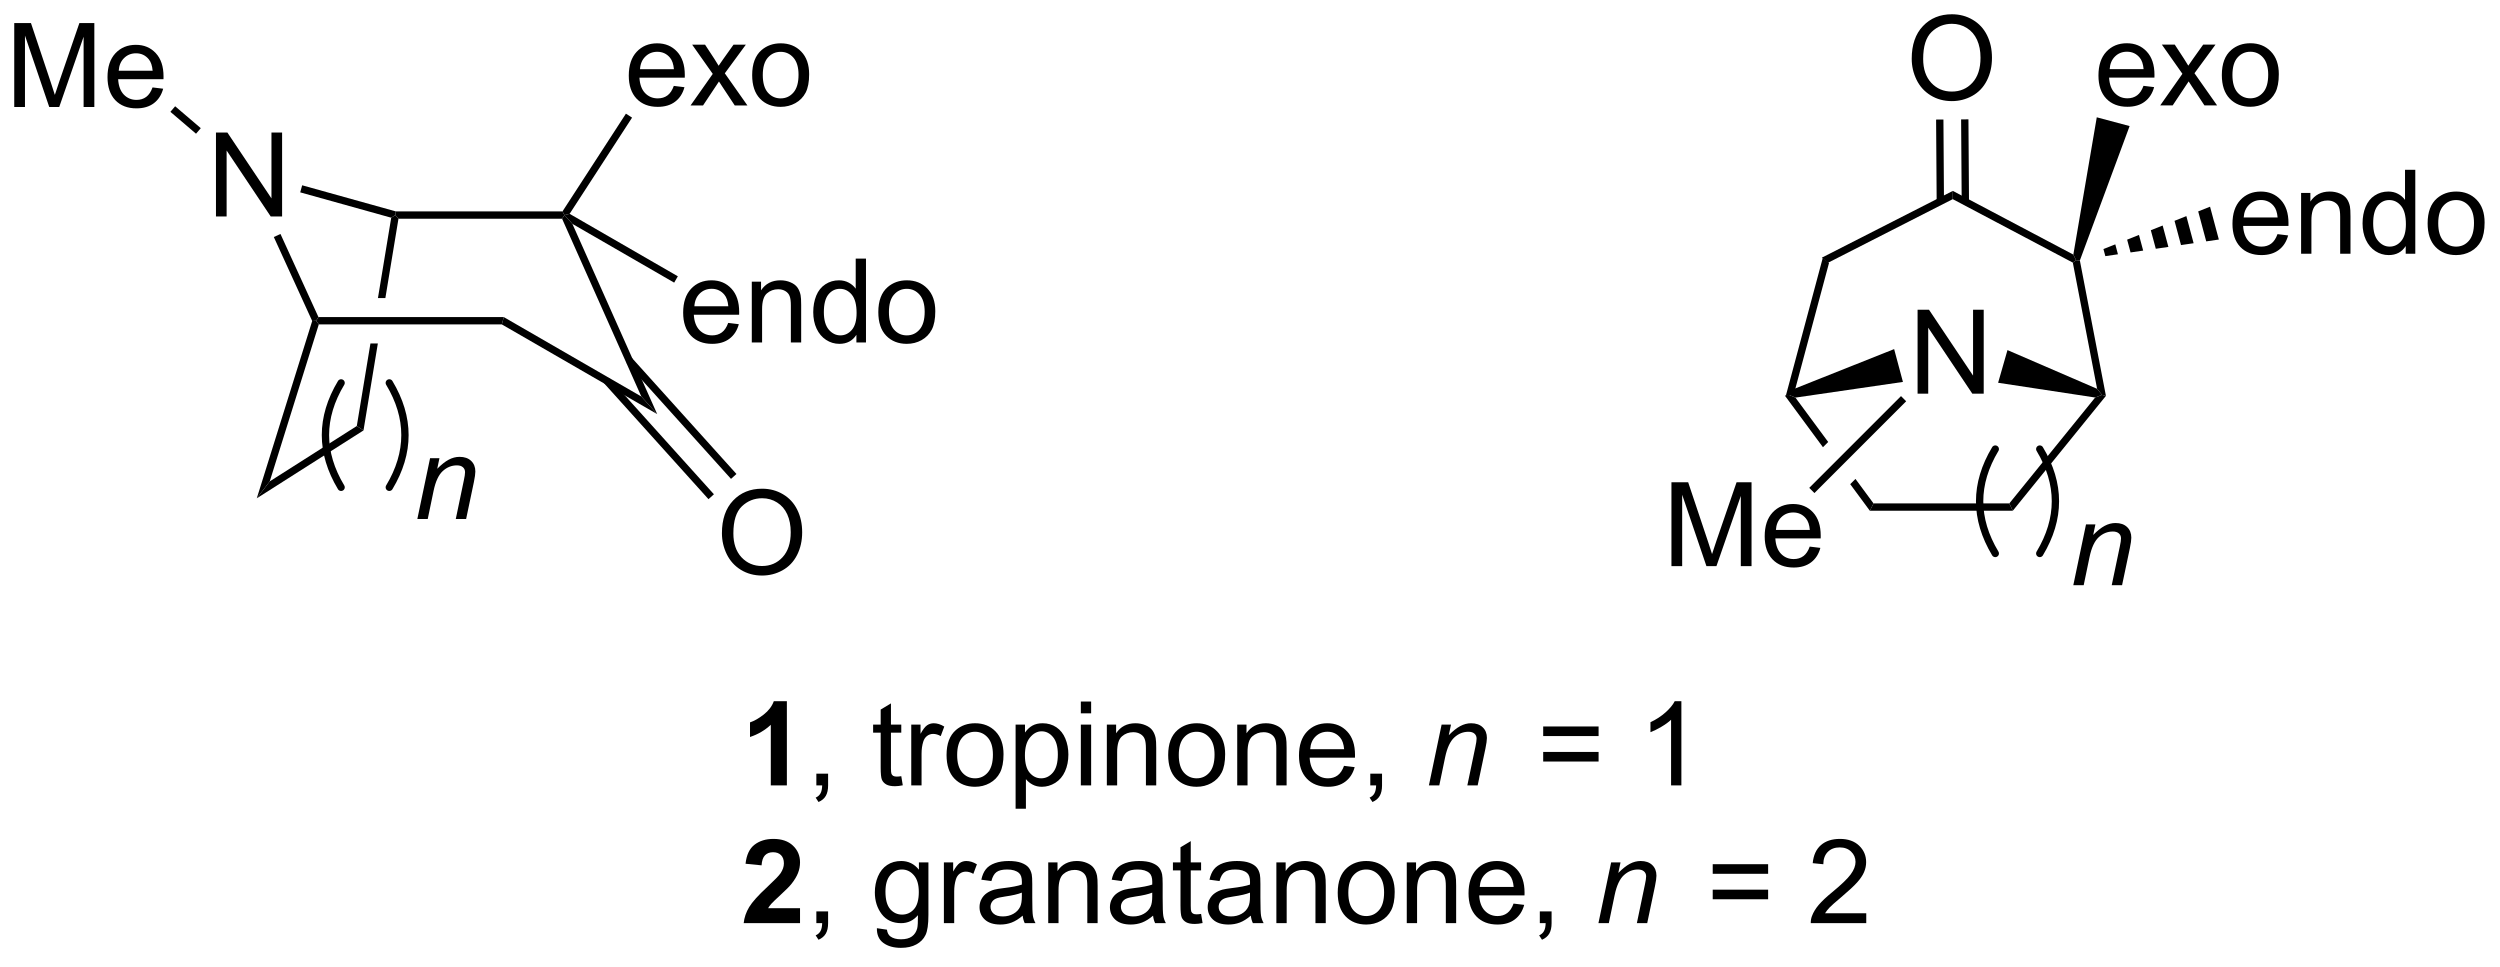 <?xml version="1.0" encoding="UTF-8"?>
<!DOCTYPE svg PUBLIC '-//W3C//DTD SVG 1.0//EN'
          'http://www.w3.org/TR/2001/REC-SVG-20010904/DTD/svg10.dtd'>
<svg stroke-dasharray="none" shape-rendering="auto" xmlns="http://www.w3.org/2000/svg" font-family="'Dialog'" text-rendering="auto" width="468" fill-opacity="1" color-interpolation="auto" color-rendering="auto" preserveAspectRatio="xMidYMid meet" font-size="12px" viewBox="0 0 468 181" fill="black" xmlns:xlink="http://www.w3.org/1999/xlink" stroke="black" image-rendering="auto" stroke-miterlimit="10" stroke-linecap="square" stroke-linejoin="miter" font-style="normal" stroke-width="1" height="181" stroke-dashoffset="0" font-weight="normal" stroke-opacity="1"
><!--Generated by the Batik Graphics2D SVG Generator--><defs id="genericDefs"
  /><g
  ><defs id="defs1"
    ><clipPath clipPathUnits="userSpaceOnUse" id="clipPath1"
      ><path d="M2.136 1.611 L177.551 1.611 L177.551 69.147 L2.136 69.147 L2.136 1.611 Z"
      /></clipPath
      ><clipPath clipPathUnits="userSpaceOnUse" id="clipPath2"
      ><path d="M5.489 18.887 L5.489 84.546 L176.026 84.546 L176.026 18.887 Z"
      /></clipPath
    ></defs
    ><g transform="scale(2.667,2.667) translate(-2.136,-1.611) matrix(1.029,0,0,1.029,-3.51,-17.816)"
    ><path d="M129.824 36.471 L130.25 36.816 L127.944 45.422 L127.574 45.836 L127.301 45.888 Z" stroke="none" clip-path="url(#clipPath2)"
    /></g
    ><g transform="matrix(2.743,0,0,2.743,-15.056,-51.806)"
    ><path d="M127.574 45.836 L127.301 45.888 L129.899 49.408 L129.899 49.408 L130.256 49.05 L128.021 46.022 L127.574 45.836 ZM132.118 51.572 L131.76 51.93 L131.76 51.93 L133.099 53.744 L133.351 53.244 L132.118 51.572 Z" stroke="none" clip-path="url(#clipPath2)"
    /></g
    ><g transform="matrix(2.743,0,0,2.743,-15.056,-51.806)"
    ><path d="M133.099 53.744 L133.351 53.244 L142.616 53.244 L142.855 53.744 Z" stroke="none" clip-path="url(#clipPath2)"
    /></g
    ><g transform="matrix(2.743,0,0,2.743,-15.056,-51.806)"
    ><path d="M142.855 53.744 L142.616 53.244 L148.476 46.016 L148.944 45.836 L149.211 45.903 Z" stroke="none" clip-path="url(#clipPath2)"
    /></g
    ><g transform="matrix(2.743,0,0,2.743,-15.056,-51.806)"
    ><path d="M149.211 45.903 L148.944 45.836 L148.609 45.422 L146.951 36.809 L147.174 36.644 L147.432 36.663 Z" stroke="none" clip-path="url(#clipPath2)"
    /></g
    ><g transform="matrix(2.743,0,0,2.743,-15.056,-51.806)"
    ><path d="M146.987 36.262 L147.174 36.644 L146.951 36.809 L138.758 32.478 L138.762 31.915 Z" stroke="none" clip-path="url(#clipPath2)"
    /></g
    ><g transform="matrix(2.743,0,0,2.743,-15.056,-51.806)"
    ><path d="M138.762 31.915 L138.758 32.478 L130.25 36.816 L129.824 36.471 Z" stroke="none" clip-path="url(#clipPath2)"
    /></g
    ><g transform="matrix(2.743,0,0,2.743,-15.056,-51.806)"
    ><path d="M136.357 45.751 L136.357 40.024 L137.136 40.024 L140.143 44.519 L140.143 40.024 L140.87 40.024 L140.87 45.751 L140.091 45.751 L137.083 41.251 L137.083 45.751 L136.357 45.751 Z" stroke="none" clip-path="url(#clipPath2)"
    /></g
    ><g transform="matrix(2.743,0,0,2.743,-15.056,-51.806)"
    ><path d="M128.021 46.022 L127.574 45.836 L127.944 45.422 L134.757 42.711 L135.357 44.952 Z" stroke="none" clip-path="url(#clipPath2)"
    /></g
    ><g transform="matrix(2.743,0,0,2.743,-15.056,-51.806)"
    ><path d="M148.609 45.422 L148.944 45.836 L148.476 46.016 L141.853 45.009 L142.492 42.779 Z" stroke="none" clip-path="url(#clipPath2)"
    /></g
    ><g transform="matrix(2.743,0,0,2.743,-15.056,-51.806)"
    ><path d="M135.957 22.898 Q135.957 21.471 136.723 20.667 Q137.488 19.86 138.699 19.86 Q139.491 19.86 140.126 20.24 Q140.764 20.617 141.098 21.294 Q141.434 21.971 141.434 22.831 Q141.434 23.703 141.082 24.391 Q140.731 25.078 140.085 25.432 Q139.441 25.787 138.694 25.787 Q137.887 25.787 137.249 25.396 Q136.613 25.003 136.285 24.328 Q135.957 23.651 135.957 22.898 ZM136.738 22.909 Q136.738 23.945 137.293 24.542 Q137.85 25.136 138.691 25.136 Q139.546 25.136 140.098 24.534 Q140.652 23.932 140.652 22.828 Q140.652 22.128 140.416 21.607 Q140.179 21.086 139.723 20.8 Q139.27 20.511 138.702 20.511 Q137.897 20.511 137.316 21.065 Q136.738 21.617 136.738 22.909 Z" stroke="none" clip-path="url(#clipPath2)"
    /></g
    ><g transform="matrix(2.743,0,0,2.743,-15.056,-51.806)"
    ><path d="M139.867 32.648 L139.828 27.032 L139.328 27.035 L139.367 32.651 ZM138.159 32.628 L138.121 27.044 L137.621 27.047 L137.659 32.632 Z" stroke="none" clip-path="url(#clipPath2)"
    /></g
    ><g transform="matrix(2.743,0,0,2.743,-15.056,-51.806)"
    ><path d="M119.559 57.525 L119.559 51.799 L120.7 51.799 L122.056 55.853 Q122.244 56.419 122.33 56.7 Q122.426 56.387 122.634 55.783 L124.004 51.799 L125.025 51.799 L125.025 57.525 L124.293 57.525 L124.293 52.731 L122.629 57.525 L121.947 57.525 L120.291 52.65 L120.291 57.525 L119.559 57.525 ZM128.996 56.19 L129.723 56.278 Q129.551 56.916 129.085 57.268 Q128.621 57.619 127.9 57.619 Q126.989 57.619 126.455 57.059 Q125.923 56.497 125.923 55.486 Q125.923 54.44 126.463 53.861 Q127.002 53.283 127.861 53.283 Q128.692 53.283 129.218 53.851 Q129.746 54.416 129.746 55.442 Q129.746 55.505 129.744 55.63 L126.65 55.63 Q126.689 56.315 127.035 56.679 Q127.384 57.041 127.903 57.041 Q128.291 57.041 128.564 56.838 Q128.838 56.635 128.996 56.19 ZM126.689 55.051 L129.004 55.051 Q128.957 54.528 128.738 54.268 Q128.403 53.861 127.869 53.861 Q127.384 53.861 127.054 54.187 Q126.723 54.51 126.689 55.051 Z" stroke="none" clip-path="url(#clipPath2)"
    /></g
    ><g transform="matrix(2.743,0,0,2.743,-15.056,-51.806)"
    ><path d="M135.226 45.919 L135.579 46.273 L129.317 52.535 L128.964 52.181 Z" stroke="none" clip-path="url(#clipPath2)"
    /></g
    ><g stroke-width="0.5" transform="matrix(2.743,0,0,2.743,-15.056,-51.806)" stroke-linejoin="round" stroke-linecap="round"
    ><path fill="none" d="M144.695 56.659 Q146.833 53.097 144.695 49.534" clip-path="url(#clipPath2)"
    /></g
    ><g stroke-width="0.5" transform="matrix(2.743,0,0,2.743,-15.056,-51.806)" stroke-linejoin="round" stroke-linecap="round"
    ><path fill="none" d="M141.66 49.534 Q139.523 53.097 141.66 56.659" clip-path="url(#clipPath2)"
    /></g
    ><g transform="matrix(2.743,0,0,2.743,-15.056,-51.806)"
    ><path d="M146.985 58.823 L147.852 54.675 L148.493 54.675 L148.342 55.396 Q148.759 54.971 149.12 54.776 Q149.485 54.581 149.865 54.581 Q150.368 54.581 150.654 54.854 Q150.944 55.128 150.944 55.583 Q150.944 55.815 150.842 56.31 L150.313 58.823 L149.607 58.823 L150.157 56.193 Q150.24 55.81 150.24 55.628 Q150.24 55.419 150.097 55.292 Q149.954 55.161 149.686 55.161 Q149.141 55.161 148.717 55.552 Q148.295 55.943 148.095 56.893 L147.694 58.823 L146.985 58.823 Z" stroke="none" clip-path="url(#clipPath2)"
    /></g
    ><g transform="matrix(2.743,0,0,2.743,-15.056,-51.806)"
    ><path d="M59.19 72.489 L58.093 72.489 L58.093 68.351 Q57.492 68.913 56.674 69.184 L56.674 68.187 Q57.104 68.046 57.606 67.655 Q58.112 67.262 58.299 66.739 L59.19 66.739 L59.19 72.489 Z" stroke="none" clip-path="url(#clipPath2)"
    /></g
    ><g transform="matrix(2.743,0,0,2.743,-15.056,-51.806)"
    ><path d="M61.202 72.489 L61.202 71.687 L62.004 71.687 L62.004 72.489 Q62.004 72.931 61.847 73.202 Q61.691 73.473 61.35 73.621 L61.155 73.322 Q61.379 73.223 61.483 73.033 Q61.59 72.846 61.6 72.489 L61.202 72.489 ZM66.998 71.859 L67.1 72.481 Q66.803 72.543 66.569 72.543 Q66.186 72.543 65.975 72.424 Q65.764 72.301 65.678 72.103 Q65.592 71.905 65.592 71.273 L65.592 68.887 L65.076 68.887 L65.076 68.34 L65.592 68.34 L65.592 67.312 L66.293 66.89 L66.293 68.34 L66.998 68.34 L66.998 68.887 L66.293 68.887 L66.293 71.312 Q66.293 71.614 66.329 71.7 Q66.366 71.786 66.449 71.838 Q66.535 71.887 66.691 71.887 Q66.808 71.887 66.998 71.859 ZM67.679 72.489 L67.679 68.34 L68.312 68.34 L68.312 68.968 Q68.554 68.528 68.757 68.387 Q68.963 68.246 69.211 68.246 Q69.565 68.246 69.932 68.473 L69.69 69.124 Q69.432 68.973 69.174 68.973 Q68.945 68.973 68.76 69.111 Q68.578 69.249 68.5 69.496 Q68.382 69.871 68.382 70.317 L68.382 72.489 L67.679 72.489 ZM70.088 70.413 Q70.088 69.262 70.729 68.707 Q71.265 68.246 72.034 68.246 Q72.89 68.246 73.432 68.806 Q73.976 69.366 73.976 70.356 Q73.976 71.155 73.734 71.616 Q73.495 72.075 73.036 72.33 Q72.578 72.582 72.034 72.582 Q71.164 72.582 70.625 72.025 Q70.088 71.465 70.088 70.413 ZM70.812 70.413 Q70.812 71.21 71.159 71.609 Q71.507 72.004 72.034 72.004 Q72.557 72.004 72.903 71.606 Q73.252 71.207 73.252 70.39 Q73.252 69.621 72.903 69.226 Q72.554 68.827 72.034 68.827 Q71.507 68.827 71.159 69.223 Q70.812 69.616 70.812 70.413 ZM74.8 74.08 L74.8 68.34 L75.441 68.34 L75.441 68.879 Q75.668 68.562 75.951 68.405 Q76.238 68.246 76.644 68.246 Q77.175 68.246 77.582 68.52 Q77.988 68.793 78.194 69.291 Q78.402 69.788 78.402 70.382 Q78.402 71.02 78.173 71.53 Q77.944 72.038 77.509 72.312 Q77.074 72.582 76.592 72.582 Q76.241 72.582 75.962 72.434 Q75.683 72.286 75.504 72.059 L75.504 74.08 L74.8 74.08 ZM75.436 70.437 Q75.436 71.239 75.759 71.621 Q76.084 72.004 76.545 72.004 Q77.014 72.004 77.347 71.609 Q77.683 71.21 77.683 70.379 Q77.683 69.585 77.355 69.192 Q77.03 68.796 76.576 68.796 Q76.129 68.796 75.782 69.218 Q75.436 69.637 75.436 70.437 ZM79.252 67.569 L79.252 66.762 L79.955 66.762 L79.955 67.569 L79.252 67.569 ZM79.252 72.489 L79.252 68.34 L79.955 68.34 L79.955 72.489 L79.252 72.489 ZM81.027 72.489 L81.027 68.34 L81.66 68.34 L81.66 68.929 Q82.116 68.246 82.98 68.246 Q83.355 68.246 83.668 68.382 Q83.983 68.515 84.139 68.734 Q84.295 68.952 84.358 69.254 Q84.397 69.45 84.397 69.937 L84.397 72.489 L83.694 72.489 L83.694 69.965 Q83.694 69.536 83.61 69.322 Q83.53 69.109 83.321 68.984 Q83.113 68.856 82.832 68.856 Q82.381 68.856 82.056 69.142 Q81.73 69.426 81.73 70.223 L81.73 72.489 L81.027 72.489 ZM85.213 70.413 Q85.213 69.262 85.854 68.707 Q86.39 68.246 87.159 68.246 Q88.015 68.246 88.557 68.806 Q89.101 69.366 89.101 70.356 Q89.101 71.155 88.859 71.616 Q88.62 72.075 88.161 72.33 Q87.703 72.582 87.159 72.582 Q86.289 72.582 85.75 72.025 Q85.213 71.465 85.213 70.413 ZM85.937 70.413 Q85.937 71.21 86.284 71.609 Q86.632 72.004 87.159 72.004 Q87.682 72.004 88.028 71.606 Q88.377 71.207 88.377 70.39 Q88.377 69.621 88.028 69.226 Q87.679 68.827 87.159 68.827 Q86.632 68.827 86.284 69.223 Q85.937 69.616 85.937 70.413 ZM89.925 72.489 L89.925 68.34 L90.558 68.34 L90.558 68.929 Q91.014 68.246 91.879 68.246 Q92.254 68.246 92.566 68.382 Q92.881 68.515 93.037 68.734 Q93.194 68.952 93.256 69.254 Q93.295 69.45 93.295 69.937 L93.295 72.489 L92.592 72.489 L92.592 69.965 Q92.592 69.536 92.509 69.322 Q92.428 69.109 92.22 68.984 Q92.011 68.856 91.73 68.856 Q91.28 68.856 90.954 69.142 Q90.629 69.426 90.629 70.223 L90.629 72.489 L89.925 72.489 ZM97.213 71.153 L97.94 71.241 Q97.768 71.879 97.302 72.231 Q96.838 72.582 96.117 72.582 Q95.205 72.582 94.672 72.023 Q94.14 71.46 94.14 70.45 Q94.14 69.403 94.679 68.825 Q95.219 68.246 96.078 68.246 Q96.909 68.246 97.435 68.814 Q97.963 69.379 97.963 70.405 Q97.963 70.468 97.961 70.593 L94.867 70.593 Q94.906 71.278 95.252 71.642 Q95.601 72.004 96.12 72.004 Q96.507 72.004 96.781 71.801 Q97.054 71.598 97.213 71.153 ZM94.906 70.015 L97.221 70.015 Q97.174 69.491 96.955 69.231 Q96.62 68.825 96.086 68.825 Q95.601 68.825 95.27 69.15 Q94.94 69.473 94.906 70.015 ZM99.006 72.489 L99.006 71.687 L99.808 71.687 L99.808 72.489 Q99.808 72.931 99.652 73.202 Q99.496 73.473 99.155 73.621 L98.959 73.322 Q99.183 73.223 99.287 73.033 Q99.394 72.846 99.405 72.489 L99.006 72.489 Z" stroke="none" clip-path="url(#clipPath2)"
    /></g
    ><g transform="matrix(2.743,0,0,2.743,-15.056,-51.806)"
    ><path d="M103.006 72.489 L103.873 68.34 L104.514 68.34 L104.363 69.062 Q104.78 68.637 105.142 68.442 Q105.506 68.246 105.886 68.246 Q106.389 68.246 106.675 68.52 Q106.965 68.793 106.965 69.249 Q106.965 69.481 106.863 69.976 L106.334 72.489 L105.629 72.489 L106.178 69.859 Q106.261 69.476 106.261 69.293 Q106.261 69.085 106.118 68.957 Q105.975 68.827 105.707 68.827 Q105.162 68.827 104.738 69.218 Q104.316 69.609 104.116 70.559 L103.715 72.489 L103.006 72.489 Z" stroke="none" clip-path="url(#clipPath2)"
    /></g
    ><g transform="matrix(2.743,0,0,2.743,-15.056,-51.806)"
    ><path d="M114.587 69.121 L110.806 69.121 L110.806 68.465 L114.587 68.465 L114.587 69.121 ZM114.587 70.859 L110.806 70.859 L110.806 70.202 L114.587 70.202 L114.587 70.859 ZM120.237 72.489 L119.534 72.489 L119.534 68.007 Q119.278 68.249 118.867 68.491 Q118.455 68.734 118.127 68.856 L118.127 68.176 Q118.716 67.898 119.156 67.504 Q119.599 67.109 119.784 66.739 L120.237 66.739 L120.237 72.489 Z" stroke="none" clip-path="url(#clipPath2)"
    /></g
    ><g transform="matrix(2.743,0,0,2.743,-15.056,-51.806)"
    ><path d="M60.088 80.868 L60.088 81.889 L56.242 81.889 Q56.304 81.311 56.617 80.792 Q56.929 80.274 57.851 79.42 Q58.593 78.727 58.76 78.483 Q58.987 78.141 58.987 77.811 Q58.987 77.443 58.789 77.246 Q58.593 77.048 58.245 77.048 Q57.901 77.048 57.698 77.256 Q57.495 77.462 57.463 77.943 L56.37 77.834 Q56.468 76.928 56.984 76.534 Q57.5 76.139 58.273 76.139 Q59.12 76.139 59.604 76.597 Q60.088 77.053 60.088 77.733 Q60.088 78.118 59.95 78.469 Q59.812 78.818 59.51 79.201 Q59.312 79.454 58.791 79.93 Q58.273 80.407 58.133 80.563 Q57.995 80.719 57.909 80.868 L60.088 80.868 Z" stroke="none" clip-path="url(#clipPath2)"
    /></g
    ><g transform="matrix(2.743,0,0,2.743,-15.056,-51.806)"
    ><path d="M61.202 81.889 L61.202 81.087 L62.004 81.087 L62.004 81.889 Q62.004 82.331 61.847 82.602 Q61.691 82.873 61.35 83.022 L61.155 82.722 Q61.379 82.623 61.483 82.433 Q61.59 82.246 61.6 81.889 L61.202 81.889 ZM65.334 82.233 L66.019 82.334 Q66.061 82.652 66.256 82.795 Q66.519 82.99 66.972 82.99 Q67.459 82.99 67.725 82.795 Q67.991 82.6 68.084 82.248 Q68.139 82.034 68.136 81.344 Q67.675 81.889 66.988 81.889 Q66.131 81.889 65.662 81.272 Q65.194 80.654 65.194 79.79 Q65.194 79.196 65.407 78.696 Q65.623 78.193 66.032 77.92 Q66.441 77.647 66.991 77.647 Q67.725 77.647 68.201 78.24 L68.201 77.74 L68.85 77.74 L68.85 81.326 Q68.85 82.295 68.652 82.699 Q68.457 83.105 68.027 83.339 Q67.6 83.574 66.975 83.574 Q66.233 83.574 65.775 83.238 Q65.319 82.904 65.334 82.233 ZM65.918 79.74 Q65.918 80.555 66.241 80.93 Q66.566 81.305 67.053 81.305 Q67.537 81.305 67.866 80.933 Q68.194 80.561 68.194 79.764 Q68.194 79.001 67.855 78.615 Q67.519 78.227 67.043 78.227 Q66.574 78.227 66.246 78.61 Q65.918 78.99 65.918 79.74 ZM69.906 81.889 L69.906 77.74 L70.539 77.74 L70.539 78.368 Q70.781 77.928 70.984 77.787 Q71.19 77.647 71.437 77.647 Q71.791 77.647 72.159 77.873 L71.916 78.524 Q71.659 78.373 71.401 78.373 Q71.172 78.373 70.987 78.511 Q70.804 78.649 70.726 78.897 Q70.609 79.272 70.609 79.717 L70.609 81.889 L69.906 81.889 ZM75.284 81.376 Q74.893 81.709 74.531 81.847 Q74.172 81.983 73.757 81.983 Q73.073 81.983 72.705 81.649 Q72.338 81.313 72.338 80.795 Q72.338 80.49 72.476 80.238 Q72.617 79.985 72.841 79.834 Q73.065 79.68 73.346 79.602 Q73.554 79.548 73.971 79.498 Q74.823 79.397 75.226 79.256 Q75.229 79.11 75.229 79.071 Q75.229 78.641 75.031 78.467 Q74.76 78.227 74.229 78.227 Q73.734 78.227 73.497 78.402 Q73.26 78.576 73.148 79.016 L72.461 78.923 Q72.554 78.483 72.768 78.212 Q72.984 77.938 73.39 77.792 Q73.797 77.647 74.33 77.647 Q74.862 77.647 75.192 77.772 Q75.526 77.897 75.682 78.087 Q75.838 78.274 75.901 78.563 Q75.937 78.743 75.937 79.212 L75.937 80.149 Q75.937 81.131 75.981 81.391 Q76.026 81.649 76.159 81.889 L75.424 81.889 Q75.315 81.67 75.284 81.376 ZM75.226 79.805 Q74.844 79.962 74.078 80.071 Q73.643 80.133 73.463 80.212 Q73.284 80.29 73.185 80.441 Q73.088 80.592 73.088 80.774 Q73.088 81.055 73.302 81.243 Q73.515 81.43 73.924 81.43 Q74.33 81.43 74.645 81.253 Q74.963 81.076 75.112 80.766 Q75.226 80.529 75.226 80.063 L75.226 79.805 ZM77.027 81.889 L77.027 77.74 L77.66 77.74 L77.66 78.329 Q78.116 77.647 78.98 77.647 Q79.355 77.647 79.668 77.782 Q79.983 77.915 80.139 78.133 Q80.295 78.352 80.358 78.654 Q80.397 78.85 80.397 79.337 L80.397 81.889 L79.694 81.889 L79.694 79.365 Q79.694 78.936 79.61 78.722 Q79.53 78.508 79.321 78.383 Q79.113 78.256 78.832 78.256 Q78.381 78.256 78.056 78.542 Q77.73 78.826 77.73 79.623 L77.73 81.889 L77.027 81.889 ZM84.182 81.376 Q83.791 81.709 83.429 81.847 Q83.07 81.983 82.656 81.983 Q81.971 81.983 81.604 81.649 Q81.237 81.313 81.237 80.795 Q81.237 80.49 81.375 80.238 Q81.515 79.985 81.739 79.834 Q81.963 79.68 82.245 79.602 Q82.453 79.548 82.87 79.498 Q83.721 79.397 84.125 79.256 Q84.127 79.11 84.127 79.071 Q84.127 78.641 83.929 78.467 Q83.659 78.227 83.127 78.227 Q82.632 78.227 82.395 78.402 Q82.159 78.576 82.047 79.016 L81.359 78.923 Q81.453 78.483 81.666 78.212 Q81.882 77.938 82.289 77.792 Q82.695 77.647 83.229 77.647 Q83.76 77.647 84.091 77.772 Q84.424 77.897 84.58 78.087 Q84.737 78.274 84.799 78.563 Q84.836 78.743 84.836 79.212 L84.836 80.149 Q84.836 81.131 84.88 81.391 Q84.924 81.649 85.057 81.889 L84.323 81.889 Q84.213 81.67 84.182 81.376 ZM84.125 79.805 Q83.742 79.962 82.976 80.071 Q82.541 80.133 82.362 80.212 Q82.182 80.29 82.083 80.441 Q81.987 80.592 81.987 80.774 Q81.987 81.055 82.2 81.243 Q82.414 81.43 82.823 81.43 Q83.229 81.43 83.544 81.253 Q83.862 81.076 84.01 80.766 Q84.125 80.529 84.125 80.063 L84.125 79.805 ZM87.459 81.258 L87.561 81.881 Q87.264 81.943 87.03 81.943 Q86.647 81.943 86.436 81.824 Q86.225 81.701 86.139 81.503 Q86.053 81.305 86.053 80.673 L86.053 78.287 L85.537 78.287 L85.537 77.74 L86.053 77.74 L86.053 76.712 L86.754 76.29 L86.754 77.74 L87.459 77.74 L87.459 78.287 L86.754 78.287 L86.754 80.712 Q86.754 81.014 86.79 81.1 Q86.826 81.186 86.91 81.238 Q86.996 81.287 87.152 81.287 Q87.269 81.287 87.459 81.258 ZM90.854 81.376 Q90.463 81.709 90.101 81.847 Q89.742 81.983 89.328 81.983 Q88.643 81.983 88.276 81.649 Q87.909 81.313 87.909 80.795 Q87.909 80.49 88.047 80.238 Q88.187 79.985 88.411 79.834 Q88.635 79.68 88.916 79.602 Q89.125 79.548 89.541 79.498 Q90.393 79.397 90.797 79.256 Q90.799 79.11 90.799 79.071 Q90.799 78.641 90.601 78.467 Q90.33 78.227 89.799 78.227 Q89.304 78.227 89.067 78.402 Q88.83 78.576 88.719 79.016 L88.031 78.923 Q88.125 78.483 88.338 78.212 Q88.554 77.938 88.961 77.792 Q89.367 77.647 89.901 77.647 Q90.432 77.647 90.763 77.772 Q91.096 77.897 91.252 78.087 Q91.409 78.274 91.471 78.563 Q91.507 78.743 91.507 79.212 L91.507 80.149 Q91.507 81.131 91.552 81.391 Q91.596 81.649 91.729 81.889 L90.995 81.889 Q90.885 81.67 90.854 81.376 ZM90.797 79.805 Q90.414 79.962 89.648 80.071 Q89.213 80.133 89.034 80.212 Q88.854 80.29 88.755 80.441 Q88.659 80.592 88.659 80.774 Q88.659 81.055 88.872 81.243 Q89.086 81.43 89.495 81.43 Q89.901 81.43 90.216 81.253 Q90.534 81.076 90.682 80.766 Q90.797 80.529 90.797 80.063 L90.797 79.805 ZM92.597 81.889 L92.597 77.74 L93.23 77.74 L93.23 78.329 Q93.686 77.647 94.55 77.647 Q94.925 77.647 95.238 77.782 Q95.553 77.915 95.709 78.133 Q95.866 78.352 95.928 78.654 Q95.967 78.85 95.967 79.337 L95.967 81.889 L95.264 81.889 L95.264 79.365 Q95.264 78.936 95.181 78.722 Q95.1 78.508 94.892 78.383 Q94.683 78.256 94.402 78.256 Q93.951 78.256 93.626 78.542 Q93.3 78.826 93.3 79.623 L93.3 81.889 L92.597 81.889 ZM96.784 79.813 Q96.784 78.662 97.424 78.108 Q97.961 77.647 98.729 77.647 Q99.586 77.647 100.127 78.206 Q100.672 78.766 100.672 79.756 Q100.672 80.555 100.429 81.016 Q100.19 81.475 99.731 81.73 Q99.273 81.983 98.729 81.983 Q97.859 81.983 97.32 81.425 Q96.784 80.865 96.784 79.813 ZM97.507 79.813 Q97.507 80.61 97.854 81.008 Q98.203 81.404 98.729 81.404 Q99.252 81.404 99.599 81.006 Q99.948 80.608 99.948 79.79 Q99.948 79.022 99.599 78.626 Q99.25 78.227 98.729 78.227 Q98.203 78.227 97.854 78.623 Q97.507 79.016 97.507 79.813 ZM101.496 81.889 L101.496 77.74 L102.129 77.74 L102.129 78.329 Q102.584 77.647 103.449 77.647 Q103.824 77.647 104.136 77.782 Q104.451 77.915 104.608 78.133 Q104.764 78.352 104.826 78.654 Q104.866 78.85 104.866 79.337 L104.866 81.889 L104.162 81.889 L104.162 79.365 Q104.162 78.936 104.079 78.722 Q103.998 78.508 103.79 78.383 Q103.582 78.256 103.3 78.256 Q102.85 78.256 102.525 78.542 Q102.199 78.826 102.199 79.623 L102.199 81.889 L101.496 81.889 ZM108.784 80.553 L109.51 80.641 Q109.338 81.279 108.872 81.631 Q108.409 81.983 107.687 81.983 Q106.776 81.983 106.242 81.423 Q105.711 80.86 105.711 79.85 Q105.711 78.803 106.25 78.225 Q106.789 77.647 107.648 77.647 Q108.479 77.647 109.005 78.214 Q109.534 78.779 109.534 79.805 Q109.534 79.868 109.531 79.993 L106.437 79.993 Q106.476 80.678 106.823 81.042 Q107.172 81.404 107.69 81.404 Q108.078 81.404 108.351 81.201 Q108.625 80.998 108.784 80.553 ZM106.476 79.415 L108.791 79.415 Q108.745 78.891 108.526 78.631 Q108.19 78.225 107.656 78.225 Q107.172 78.225 106.841 78.55 Q106.51 78.873 106.476 79.415 ZM110.576 81.889 L110.576 81.087 L111.379 81.087 L111.379 81.889 Q111.379 82.331 111.222 82.602 Q111.066 82.873 110.725 83.022 L110.53 82.722 Q110.754 82.623 110.858 82.433 Q110.965 82.246 110.975 81.889 L110.576 81.889 Z" stroke="none" clip-path="url(#clipPath2)"
    /></g
    ><g transform="matrix(2.743,0,0,2.743,-15.056,-51.806)"
    ><path d="M114.576 81.889 L115.444 77.74 L116.084 77.74 L115.933 78.462 Q116.35 78.037 116.712 77.842 Q117.076 77.647 117.457 77.647 Q117.959 77.647 118.246 77.92 Q118.535 78.193 118.535 78.649 Q118.535 78.881 118.433 79.376 L117.905 81.889 L117.199 81.889 L117.748 79.258 Q117.832 78.876 117.832 78.693 Q117.832 78.485 117.689 78.358 Q117.545 78.227 117.277 78.227 Q116.733 78.227 116.308 78.618 Q115.886 79.008 115.686 79.959 L115.285 81.889 L114.576 81.889 Z" stroke="none" clip-path="url(#clipPath2)"
    /></g
    ><g transform="matrix(2.743,0,0,2.743,-15.056,-51.806)"
    ><path d="M126.157 78.522 L122.376 78.522 L122.376 77.865 L126.157 77.865 L126.157 78.522 ZM126.157 80.258 L122.376 80.258 L122.376 79.602 L126.157 79.602 L126.157 80.258 ZM132.854 81.212 L132.854 81.889 L129.067 81.889 Q129.06 81.633 129.151 81.399 Q129.294 81.014 129.612 80.639 Q129.932 80.264 130.534 79.772 Q131.466 79.006 131.794 78.558 Q132.122 78.11 132.122 77.712 Q132.122 77.295 131.823 77.008 Q131.526 76.719 131.044 76.719 Q130.536 76.719 130.231 77.024 Q129.927 77.329 129.924 77.868 L129.2 77.795 Q129.276 76.985 129.76 76.563 Q130.244 76.139 131.06 76.139 Q131.885 76.139 132.364 76.597 Q132.846 77.053 132.846 77.727 Q132.846 78.071 132.705 78.404 Q132.565 78.735 132.237 79.102 Q131.911 79.469 131.153 80.11 Q130.52 80.641 130.341 80.831 Q130.161 81.022 130.044 81.212 L132.854 81.212 Z" stroke="none" clip-path="url(#clipPath2)"
    /></g
    ><g transform="matrix(2.743,0,0,2.743,-15.056,-51.806)"
    ><path d="M160.92 34.865 L161.647 34.954 Q161.475 35.592 161.009 35.944 Q160.545 36.295 159.824 36.295 Q158.912 36.295 158.379 35.735 Q157.847 35.173 157.847 34.162 Q157.847 33.115 158.386 32.537 Q158.925 31.959 159.785 31.959 Q160.615 31.959 161.142 32.527 Q161.67 33.092 161.67 34.118 Q161.67 34.181 161.668 34.306 L158.574 34.306 Q158.613 34.99 158.959 35.355 Q159.308 35.717 159.826 35.717 Q160.214 35.717 160.488 35.514 Q160.761 35.311 160.92 34.865 ZM158.613 33.727 L160.928 33.727 Q160.881 33.204 160.662 32.944 Q160.326 32.537 159.793 32.537 Q159.308 32.537 158.977 32.863 Q158.647 33.186 158.613 33.727 ZM162.531 36.201 L162.531 32.053 L163.164 32.053 L163.164 32.641 Q163.619 31.959 164.484 31.959 Q164.859 31.959 165.172 32.094 Q165.487 32.227 165.643 32.446 Q165.799 32.665 165.862 32.967 Q165.901 33.162 165.901 33.649 L165.901 36.201 L165.197 36.201 L165.197 33.678 Q165.197 33.248 165.114 33.035 Q165.034 32.821 164.825 32.696 Q164.617 32.569 164.335 32.569 Q163.885 32.569 163.56 32.855 Q163.234 33.139 163.234 33.936 L163.234 36.201 L162.531 36.201 ZM169.67 36.201 L169.67 35.678 Q169.277 36.295 168.511 36.295 Q168.014 36.295 167.597 36.022 Q167.183 35.748 166.954 35.259 Q166.725 34.766 166.725 34.131 Q166.725 33.509 166.931 33.003 Q167.139 32.498 167.553 32.23 Q167.967 31.959 168.48 31.959 Q168.855 31.959 169.147 32.118 Q169.441 32.274 169.623 32.529 L169.623 30.475 L170.324 30.475 L170.324 36.201 L169.67 36.201 ZM167.449 34.131 Q167.449 34.928 167.785 35.324 Q168.121 35.717 168.576 35.717 Q169.037 35.717 169.36 35.339 Q169.683 34.962 169.683 34.188 Q169.683 33.337 169.355 32.938 Q169.027 32.54 168.545 32.54 Q168.076 32.54 167.761 32.923 Q167.449 33.306 167.449 34.131 ZM171.166 34.126 Q171.166 32.975 171.807 32.42 Q172.343 31.959 173.112 31.959 Q173.968 31.959 174.51 32.519 Q175.054 33.079 175.054 34.069 Q175.054 34.868 174.812 35.329 Q174.572 35.787 174.114 36.042 Q173.656 36.295 173.112 36.295 Q172.242 36.295 171.703 35.738 Q171.166 35.178 171.166 34.126 ZM171.89 34.126 Q171.89 34.923 172.237 35.321 Q172.585 35.717 173.112 35.717 Q173.635 35.717 173.981 35.319 Q174.33 34.92 174.33 34.102 Q174.33 33.334 173.981 32.938 Q173.632 32.54 173.112 32.54 Q172.585 32.54 172.237 32.936 Q171.89 33.329 171.89 34.126 Z" stroke="none" clip-path="url(#clipPath2)"
    /></g
    ><g transform="matrix(2.743,0,0,2.743,-15.056,-51.806)"
    ><path d="M149.041 35.884 L149.85 35.563 L150.031 36.241 L149.171 36.367 ZM150.658 35.242 L151.466 34.92 L151.753 35.989 L150.892 36.115 ZM152.275 34.599 L153.083 34.278 L153.474 35.738 L152.614 35.864 ZM153.892 33.957 L154.7 33.635 L155.196 35.486 L154.335 35.612 ZM155.508 33.314 L156.317 32.993 L156.917 35.234 L156.056 35.36 Z" stroke="none" clip-path="url(#clipPath2)"
    /></g
    ><g transform="matrix(2.743,0,0,2.743,-15.056,-51.806)"
    ><path d="M151.774 24.744 L152.5 24.832 Q152.328 25.471 151.862 25.822 Q151.399 26.174 150.677 26.174 Q149.766 26.174 149.232 25.614 Q148.701 25.051 148.701 24.041 Q148.701 22.994 149.24 22.416 Q149.779 21.838 150.638 21.838 Q151.469 21.838 151.995 22.405 Q152.524 22.971 152.524 23.997 Q152.524 24.059 152.521 24.184 L149.427 24.184 Q149.466 24.869 149.813 25.233 Q150.162 25.596 150.68 25.596 Q151.068 25.596 151.341 25.392 Q151.615 25.189 151.774 24.744 ZM149.466 23.606 L151.782 23.606 Q151.735 23.082 151.516 22.822 Q151.18 22.416 150.646 22.416 Q150.162 22.416 149.831 22.741 Q149.5 23.064 149.466 23.606 ZM152.916 26.08 L154.431 23.924 L153.028 21.931 L153.908 21.931 L154.543 22.903 Q154.723 23.181 154.832 23.369 Q155.004 23.111 155.15 22.911 L155.848 21.931 L156.689 21.931 L155.254 23.885 L156.798 26.08 L155.934 26.08 L155.082 24.791 L154.856 24.442 L153.767 26.08 L152.916 26.08 ZM157.121 24.004 Q157.121 22.853 157.762 22.299 Q158.298 21.838 159.067 21.838 Q159.923 21.838 160.465 22.398 Q161.01 22.957 161.01 23.947 Q161.01 24.747 160.767 25.207 Q160.528 25.666 160.069 25.921 Q159.611 26.174 159.067 26.174 Q158.197 26.174 157.658 25.616 Q157.121 25.056 157.121 24.004 ZM157.845 24.004 Q157.845 24.801 158.192 25.2 Q158.541 25.596 159.067 25.596 Q159.59 25.596 159.937 25.197 Q160.286 24.799 160.286 23.981 Q160.286 23.213 159.937 22.817 Q159.588 22.418 159.067 22.418 Q158.541 22.418 158.192 22.814 Q157.845 23.207 157.845 24.004 Z" stroke="none" clip-path="url(#clipPath2)"
    /></g
    ><g transform="matrix(2.743,0,0,2.743,-15.056,-51.806)"
    ><path d="M147.432 36.663 L147.174 36.644 L146.987 36.262 L148.586 26.892 L150.827 27.492 Z" stroke="none" clip-path="url(#clipPath2)"
    /></g
    ><g transform="matrix(2.743,0,0,2.743,-15.056,-51.806)"
    ><path d="M32.683 33.815 L32.471 33.565 L32.505 33.315 L43.876 33.315 L44.011 33.565 L43.849 33.815 Z" stroke="none" clip-path="url(#clipPath2)"
    /></g
    ><g transform="matrix(2.743,0,0,2.743,-15.056,-51.806)"
    ><path d="M39.737 41.027 L39.871 40.527 L49.256 45.946 L50.34 47.149 Z" stroke="none" clip-path="url(#clipPath2)"
    /></g
    ><g transform="matrix(2.743,0,0,2.743,-15.056,-51.806)"
    ><path d="M43.849 33.815 L44.011 33.565 L44.553 34.166 L50.34 47.149 L49.256 45.946 Z" stroke="none" clip-path="url(#clipPath2)"
    /></g
    ><g transform="matrix(2.743,0,0,2.743,-15.056,-51.806)"
    ><path d="M20.228 33.658 L20.228 27.932 L21.007 27.932 L24.015 32.426 L24.015 27.932 L24.741 27.932 L24.741 33.658 L23.963 33.658 L20.955 29.158 L20.955 33.658 L20.228 33.658 Z" stroke="none" clip-path="url(#clipPath2)"
    /></g
    ><g transform="matrix(2.743,0,0,2.743,-15.056,-51.806)"
    ><path d="M27.222 40.527 L27.062 40.777 L26.795 40.794 L24.175 35.062 L24.63 34.854 Z" stroke="none" clip-path="url(#clipPath2)"
    /></g
    ><g transform="matrix(2.743,0,0,2.743,-15.056,-51.806)"
    ><path d="M32.505 33.315 L32.471 33.565 L32.188 33.745 L25.977 32.014 L26.111 31.532 Z" stroke="none" clip-path="url(#clipPath2)"
    /></g
    ><g transform="matrix(2.743,0,0,2.743,-15.056,-51.806)"
    ><path d="M32.471 33.565 L32.188 33.745 L31.282 39.227 L31.789 39.227 L32.683 33.815 L32.471 33.565 ZM30.77 42.327 L29.839 47.959 L30.296 48.261 L31.276 42.327 Z" stroke="none" clip-path="url(#clipPath2)"
    /></g
    ><g transform="matrix(2.743,0,0,2.743,-15.056,-51.806)"
    ><path d="M26.795 40.794 L27.062 40.777 L27.246 41.027 L23.898 51.739 L23.013 52.895 Z" stroke="none" clip-path="url(#clipPath2)"
    /></g
    ><g transform="matrix(2.743,0,0,2.743,-15.056,-51.806)"
    ><path d="M29.839 47.959 L30.296 48.261 L23.013 52.895 L23.898 51.739 Z" stroke="none" clip-path="url(#clipPath2)"
    /></g
    ><g transform="matrix(2.743,0,0,2.743,-15.056,-51.806)"
    ><path d="M27.246 41.027 L27.062 40.777 L27.222 40.527 L39.871 40.527 L39.737 41.027 Z" stroke="none" clip-path="url(#clipPath2)"
    /></g
    ><g transform="matrix(2.743,0,0,2.743,-15.056,-51.806)"
    ><path d="M54.758 55.278 Q54.758 53.851 55.523 53.046 Q56.289 52.239 57.5 52.239 Q58.292 52.239 58.927 52.619 Q59.565 52.997 59.898 53.674 Q60.234 54.351 60.234 55.21 Q60.234 56.083 59.883 56.77 Q59.531 57.458 58.885 57.812 Q58.242 58.166 57.495 58.166 Q56.688 58.166 56.05 57.775 Q55.414 57.382 55.086 56.708 Q54.758 56.03 54.758 55.278 ZM55.539 55.288 Q55.539 56.325 56.094 56.921 Q56.651 57.515 57.492 57.515 Q58.346 57.515 58.898 56.913 Q59.453 56.312 59.453 55.208 Q59.453 54.507 59.216 53.986 Q58.979 53.465 58.523 53.179 Q58.07 52.89 57.503 52.89 Q56.698 52.89 56.117 53.444 Q55.539 53.997 55.539 55.288 Z" stroke="none" clip-path="url(#clipPath2)"
    /></g
    ><g transform="matrix(2.743,0,0,2.743,-15.056,-51.806)"
    ><path d="M46.71 45.039 L53.84 52.954 L54.211 52.619 L47.081 44.704 ZM48.248 43.654 L55.377 51.569 L55.749 51.234 L48.619 43.319 Z" stroke="none" clip-path="url(#clipPath2)"
    /></g
    ><g transform="matrix(2.743,0,0,2.743,-15.056,-51.806)"
    ><path d="M51.474 24.749 L52.201 24.838 Q52.029 25.476 51.563 25.827 Q51.099 26.179 50.378 26.179 Q49.466 26.179 48.932 25.619 Q48.401 25.056 48.401 24.046 Q48.401 22.999 48.94 22.421 Q49.479 21.843 50.339 21.843 Q51.169 21.843 51.696 22.411 Q52.224 22.976 52.224 24.002 Q52.224 24.064 52.222 24.189 L49.128 24.189 Q49.167 24.874 49.513 25.239 Q49.862 25.601 50.38 25.601 Q50.769 25.601 51.042 25.398 Q51.315 25.195 51.474 24.749 ZM49.167 23.611 L51.482 23.611 Q51.435 23.088 51.216 22.827 Q50.88 22.421 50.347 22.421 Q49.862 22.421 49.532 22.747 Q49.201 23.07 49.167 23.611 ZM52.616 26.085 L54.132 23.929 L52.728 21.937 L53.608 21.937 L54.244 22.908 Q54.423 23.187 54.533 23.374 Q54.705 23.116 54.85 22.916 L55.548 21.937 L56.389 21.937 L54.955 23.89 L56.499 26.085 L55.634 26.085 L54.783 24.796 L54.556 24.447 L53.468 26.085 L52.616 26.085 ZM56.822 24.01 Q56.822 22.858 57.462 22.304 Q57.999 21.843 58.767 21.843 Q59.624 21.843 60.166 22.403 Q60.71 22.963 60.71 23.952 Q60.71 24.752 60.468 25.213 Q60.228 25.671 59.77 25.926 Q59.311 26.179 58.767 26.179 Q57.897 26.179 57.358 25.622 Q56.822 25.062 56.822 24.01 ZM57.546 24.01 Q57.546 24.806 57.892 25.205 Q58.241 25.601 58.767 25.601 Q59.291 25.601 59.637 25.202 Q59.986 24.804 59.986 23.986 Q59.986 23.218 59.637 22.822 Q59.288 22.424 58.767 22.424 Q58.241 22.424 57.892 22.82 Q57.546 23.213 57.546 24.01 Z" stroke="none" clip-path="url(#clipPath2)"
    /></g
    ><g transform="matrix(2.743,0,0,2.743,-15.056,-51.806)"
    ><path d="M44.364 33.48 L44.011 33.565 L43.876 33.315 L48.206 26.643 L48.626 26.915 Z" stroke="none" clip-path="url(#clipPath2)"
    /></g
    ><g transform="matrix(2.743,0,0,2.743,-15.056,-51.806)"
    ><path d="M55.185 40.924 L55.911 41.012 Q55.74 41.65 55.273 42.002 Q54.81 42.353 54.089 42.353 Q53.177 42.353 52.643 41.794 Q52.112 41.231 52.112 40.221 Q52.112 39.174 52.651 38.596 Q53.19 38.017 54.05 38.017 Q54.88 38.017 55.406 38.585 Q55.935 39.15 55.935 40.176 Q55.935 40.239 55.932 40.364 L52.839 40.364 Q52.878 41.049 53.224 41.413 Q53.573 41.775 54.091 41.775 Q54.479 41.775 54.753 41.572 Q55.026 41.369 55.185 40.924 ZM52.878 39.786 L55.193 39.786 Q55.146 39.262 54.927 39.002 Q54.591 38.596 54.057 38.596 Q53.573 38.596 53.242 38.921 Q52.911 39.244 52.878 39.786 ZM56.796 42.26 L56.796 38.111 L57.428 38.111 L57.428 38.7 Q57.884 38.017 58.749 38.017 Q59.124 38.017 59.436 38.153 Q59.751 38.286 59.908 38.505 Q60.064 38.723 60.126 39.025 Q60.166 39.221 60.166 39.708 L60.166 42.26 L59.462 42.26 L59.462 39.736 Q59.462 39.307 59.379 39.093 Q59.298 38.88 59.09 38.755 Q58.882 38.627 58.6 38.627 Q58.15 38.627 57.824 38.913 Q57.499 39.197 57.499 39.994 L57.499 42.26 L56.796 42.26 ZM63.935 42.26 L63.935 41.736 Q63.542 42.353 62.776 42.353 Q62.279 42.353 61.862 42.08 Q61.448 41.807 61.219 41.317 Q60.99 40.825 60.99 40.189 Q60.99 39.567 61.195 39.062 Q61.404 38.557 61.818 38.288 Q62.232 38.017 62.745 38.017 Q63.12 38.017 63.411 38.176 Q63.706 38.333 63.888 38.588 L63.888 36.533 L64.589 36.533 L64.589 42.26 L63.935 42.26 ZM61.714 40.189 Q61.714 40.986 62.05 41.382 Q62.386 41.775 62.841 41.775 Q63.302 41.775 63.625 41.398 Q63.948 41.02 63.948 40.247 Q63.948 39.395 63.62 38.997 Q63.292 38.598 62.81 38.598 Q62.341 38.598 62.026 38.981 Q61.714 39.364 61.714 40.189 ZM65.431 40.184 Q65.431 39.033 66.072 38.478 Q66.608 38.017 67.376 38.017 Q68.233 38.017 68.775 38.577 Q69.319 39.137 69.319 40.127 Q69.319 40.926 69.077 41.387 Q68.837 41.846 68.379 42.101 Q67.921 42.353 67.376 42.353 Q66.507 42.353 65.968 41.796 Q65.431 41.236 65.431 40.184 ZM66.155 40.184 Q66.155 40.981 66.501 41.38 Q66.85 41.775 67.376 41.775 Q67.9 41.775 68.246 41.377 Q68.595 40.978 68.595 40.161 Q68.595 39.392 68.246 38.997 Q67.897 38.598 67.376 38.598 Q66.85 38.598 66.501 38.994 Q66.155 39.387 66.155 40.184 Z" stroke="none" clip-path="url(#clipPath2)"
    /></g
    ><g transform="matrix(2.743,0,0,2.743,-15.056,-51.806)"
    ><path d="M44.553 34.166 L44.011 33.565 L44.364 33.48 L51.749 37.743 L51.499 38.176 Z" stroke="none" clip-path="url(#clipPath2)"
    /></g
    ><g stroke-width="0.5" transform="matrix(2.743,0,0,2.743,-15.056,-51.806)" stroke-linejoin="round" stroke-linecap="round"
    ><path fill="none" d="M28.768 45.018 Q26.631 48.581 28.768 52.144" clip-path="url(#clipPath2)"
    /></g
    ><g transform="matrix(2.743,0,0,2.743,-15.056,-51.806)"
    ><path d="M33.971 54.307 L34.839 50.159 L35.479 50.159 L35.328 50.88 Q35.745 50.456 36.107 50.261 Q36.471 50.065 36.852 50.065 Q37.354 50.065 37.641 50.339 Q37.93 50.612 37.93 51.068 Q37.93 51.3 37.828 51.794 L37.3 54.307 L36.594 54.307 L37.143 51.677 Q37.227 51.294 37.227 51.112 Q37.227 50.904 37.084 50.776 Q36.94 50.646 36.672 50.646 Q36.128 50.646 35.703 51.037 Q35.281 51.427 35.081 52.378 L34.68 54.307 L33.971 54.307 Z" stroke="none" clip-path="url(#clipPath2)"
    /></g
    ><g stroke-width="0.5" transform="matrix(2.743,0,0,2.743,-15.056,-51.806)" stroke-linejoin="round" stroke-linecap="round"
    ><path fill="none" d="M32.057 52.144 Q34.194 48.581 32.057 45.018" clip-path="url(#clipPath2)"
    /></g
    ><g transform="matrix(2.743,0,0,2.743,-15.056,-51.806)"
    ><path d="M6.461 26.189 L6.461 20.462 L7.602 20.462 L8.958 24.517 Q9.146 25.082 9.232 25.363 Q9.328 25.051 9.537 24.446 L10.906 20.462 L11.927 20.462 L11.927 26.189 L11.195 26.189 L11.195 21.394 L9.531 26.189 L8.849 26.189 L7.193 21.314 L7.193 26.189 L6.461 26.189 ZM15.899 24.853 L16.625 24.941 Q16.453 25.579 15.987 25.931 Q15.524 26.282 14.802 26.282 Q13.891 26.282 13.357 25.723 Q12.826 25.16 12.826 24.149 Q12.826 23.103 13.365 22.524 Q13.904 21.946 14.763 21.946 Q15.594 21.946 16.12 22.514 Q16.649 23.079 16.649 24.105 Q16.649 24.168 16.646 24.293 L13.552 24.293 Q13.591 24.978 13.938 25.342 Q14.287 25.704 14.805 25.704 Q15.193 25.704 15.466 25.501 Q15.74 25.298 15.899 24.853 ZM13.591 23.715 L15.906 23.715 Q15.86 23.191 15.641 22.931 Q15.305 22.524 14.771 22.524 Q14.287 22.524 13.956 22.85 Q13.625 23.173 13.591 23.715 Z" stroke="none" clip-path="url(#clipPath2)"
    /></g
    ><g transform="matrix(2.743,0,0,2.743,-15.056,-51.806)"
    ><path d="M19.191 27.633 L18.867 28.013 L17.118 26.519 L17.442 26.139 Z" stroke="none" clip-path="url(#clipPath2)"
    /></g
  ></g
></svg
>
